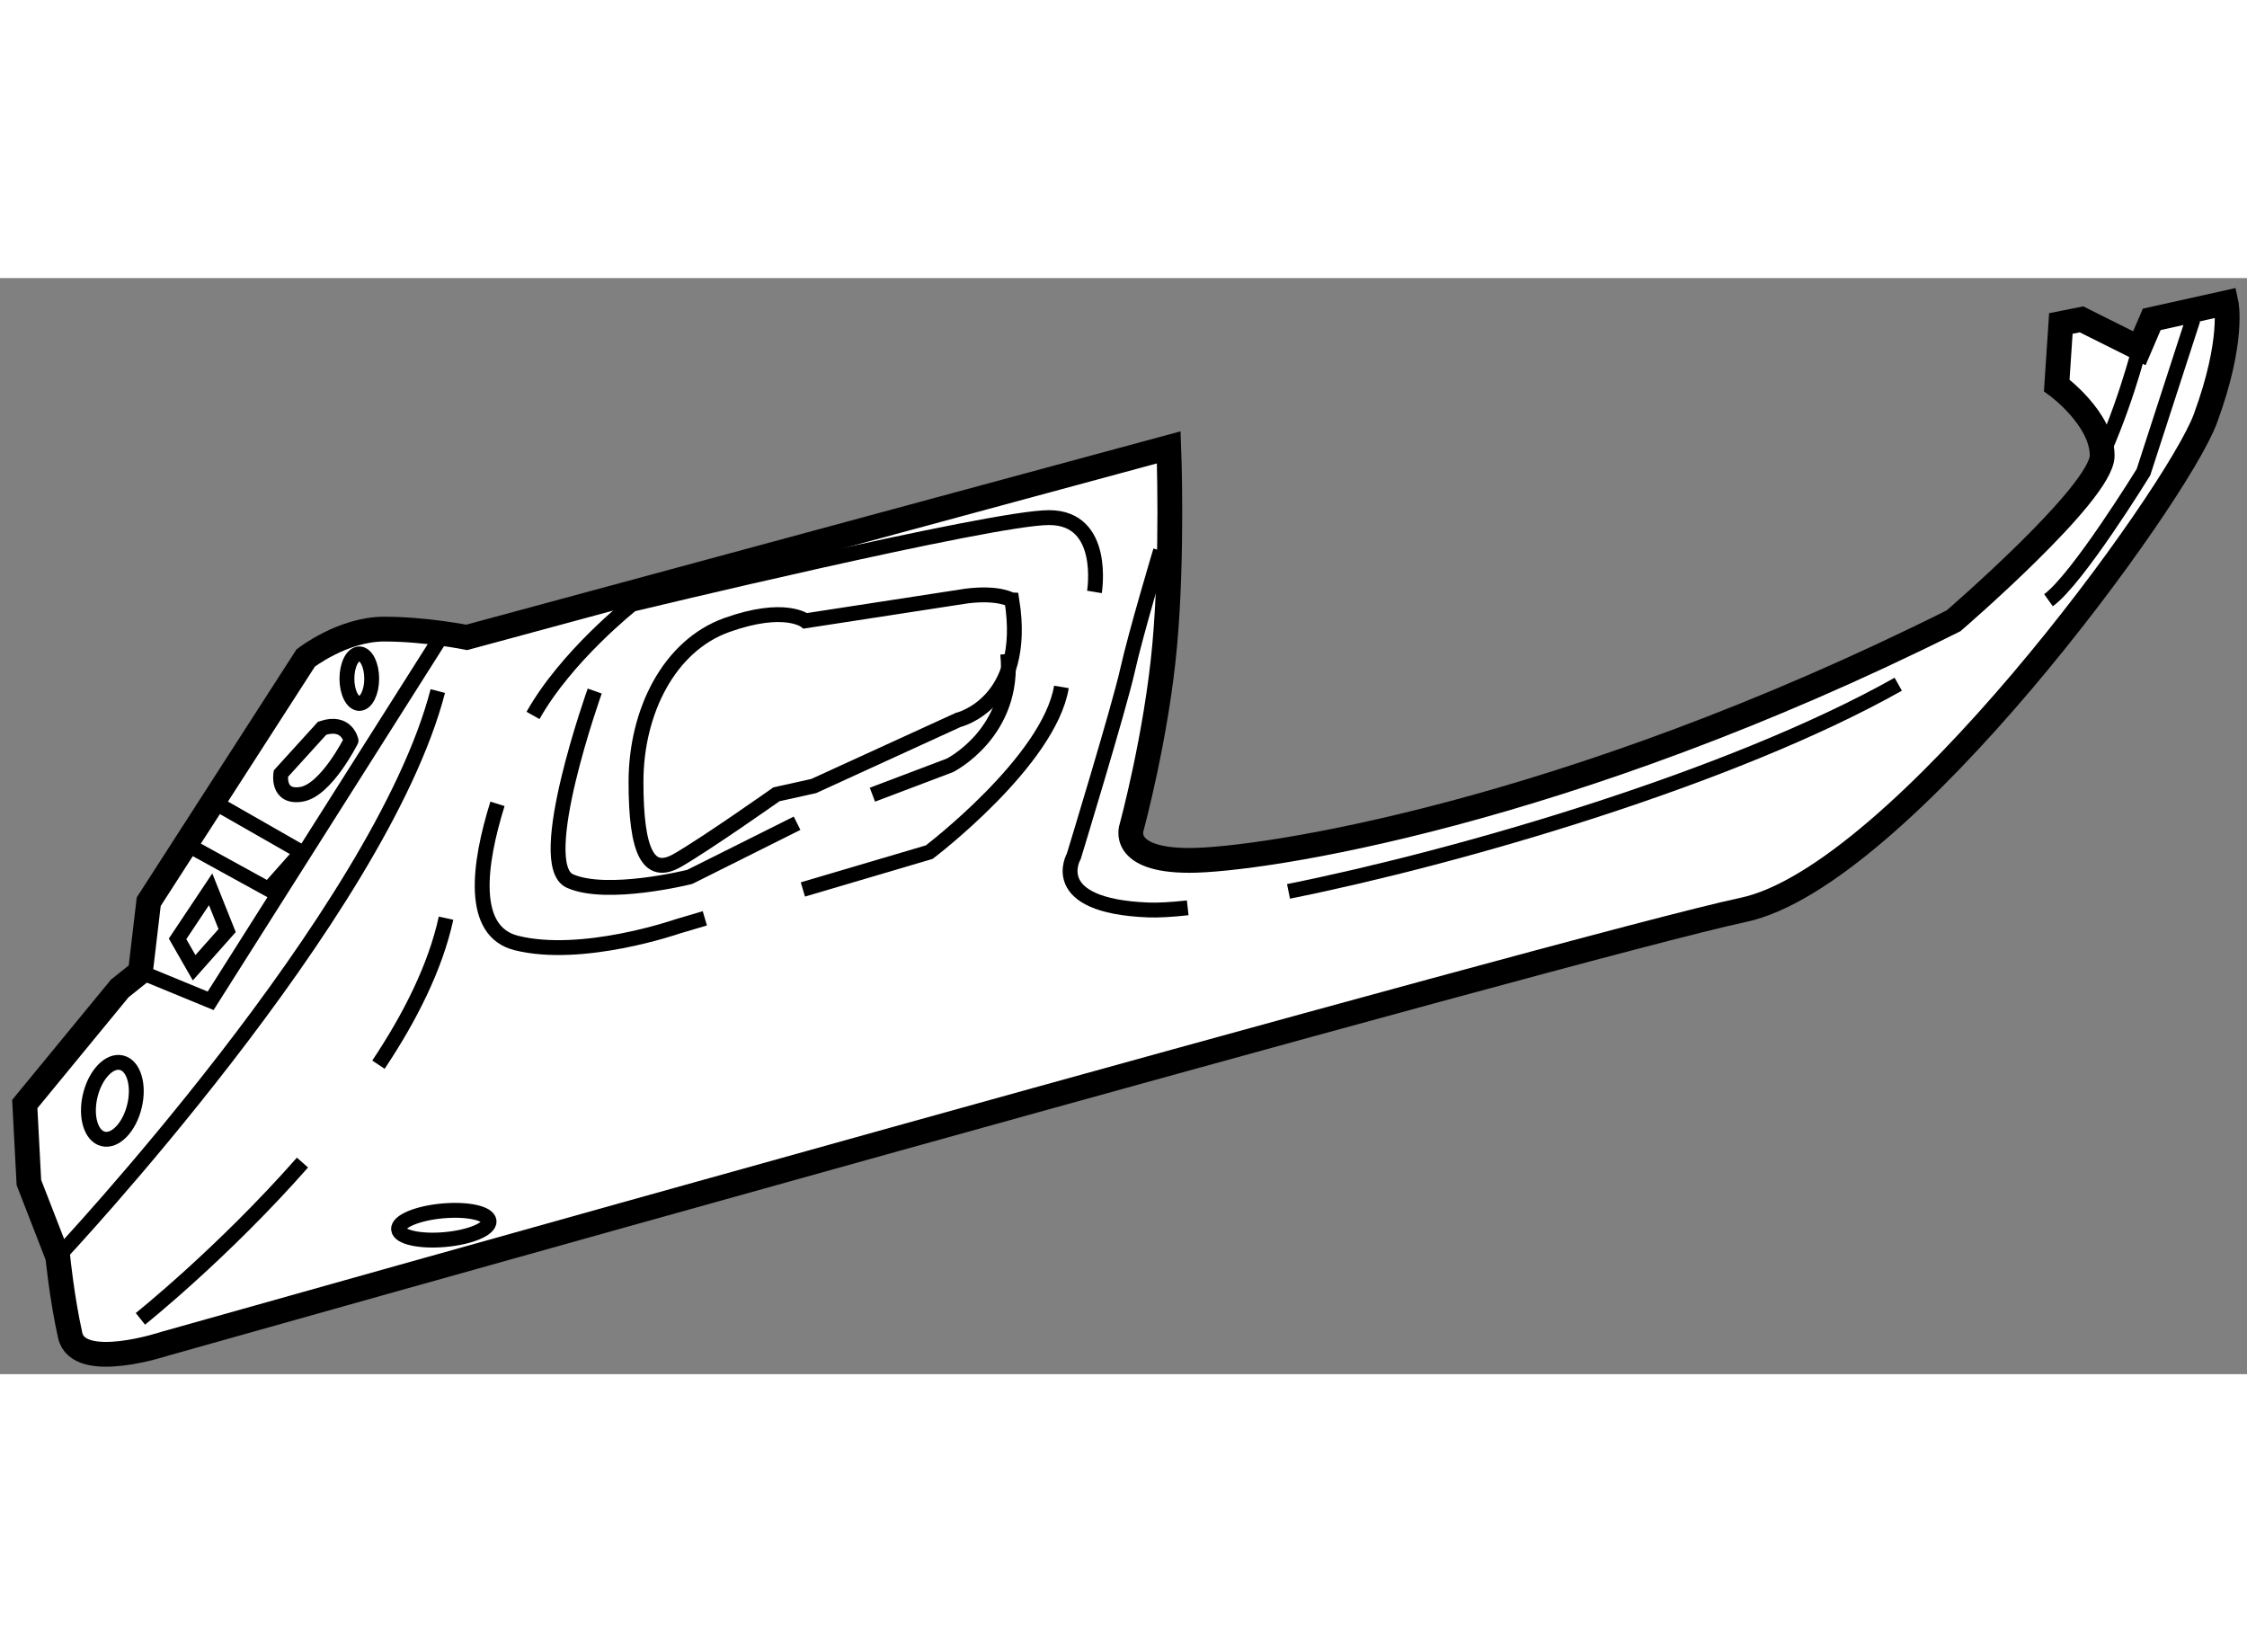 <?xml version="1.0" encoding="utf-8"?>
<!-- Generator: Adobe Illustrator 15.1.0, SVG Export Plug-In . SVG Version: 6.00 Build 0)  -->
<!DOCTYPE svg PUBLIC "-//W3C//DTD SVG 1.1//EN" "http://www.w3.org/Graphics/SVG/1.1/DTD/svg11.dtd">
<svg version="1.1" xmlns="http://www.w3.org/2000/svg" xmlns:xlink="http://www.w3.org/1999/xlink" x="0px" y="0px" width="244.8px"
	 height="180px" viewBox="114.874 155.349 45.339 22.116" enable-background="new 0 0 244.8 180" xml:space="preserve">
	
<rect x="114.874" y="155.349" width="45.339" height="22.116" fill="#808080" stroke="none"/>
	
<g><path fill="#FFFFFF" stroke="#000000" stroke-width="0.5" d="M138.457,158.765c0,0,0.084,2.166-0.083,4s-0.667,3.667-0.667,3.667
			s-0.25,0.667,1.167,0.667s7.583-0.918,15.417-4.834c0,0,3-2.583,3-3.333s-0.917-1.417-0.917-1.417l0.083-1.25l0.417-0.083
			l1.167,0.583l0.25-0.583l1.5-0.333c0,0,0.166,0.75-0.417,2.333s-6.167,9.251-9.333,9.917c-3.167,0.666-31.834,8.75-31.834,8.75
			s-1.75,0.583-1.917-0.167s-0.25-1.583-0.25-1.583l-0.583-1.5l-0.083-1.584l1.917-2.333l0.417-0.333l0.167-1.417l3.167-4.917
			c0,0,0.75-0.583,1.583-0.583s1.667,0.167,1.667,0.167L138.457,158.765z"></path><path fill="none" stroke="#000000" stroke-width="0.3" d="M158.041,156.765c0,0-0.334,1.333-0.917,2.5"></path><path fill="none" stroke="#000000" stroke-width="0.3" d="M156.207,161.849c0.584-0.417,1.917-2.584,1.917-2.584l1-3.083"></path><path fill="none" stroke="#000000" stroke-width="0.3" d="M140.873,167.724c3.469-0.697,8.943-2.29,12.303-4.18"></path><path fill="none" stroke="#000000" stroke-width="0.3" d="M138.291,160.849c0,0-0.5,1.666-0.667,2.416s-1.083,3.75-1.083,3.75
			s-0.584,1.001,1.5,1.084c0.197,0.008,0.468-0.007,0.798-0.043"></path><path fill="none" stroke="#000000" stroke-width="0.3" d="M131.074,167.685l2.55-0.753c0,0,2.417-1.833,2.667-3.333"></path><path fill="none" stroke="#000000" stroke-width="0.3" d="M124.912,165.958c-0.386,1.237-0.555,2.573,0.379,2.807
			c1.333,0.334,3.25-0.333,3.25-0.333l0.555-0.164"></path><path fill="none" stroke="#000000" stroke-width="0.3" d="M136.957,161.682c0,0,0.25-1.5-0.916-1.5
			c-1.167,0-8.417,1.75-8.417,1.75s-1.323,1.044-1.995,2.242"></path><polyline fill="none" stroke="#000000" stroke-width="0.3" points="123.874,162.432 119.124,169.932 117.707,169.349 		"></polyline><path fill="none" stroke="#000000" stroke-width="0.3" d="M116.041,175.099c0,0,6.5-6.917,7.667-11.417"></path><path fill="none" stroke="#000000" stroke-width="0.3" d="M122.51,171.221c0.641-0.96,1.15-1.972,1.364-2.956"></path><path fill="none" stroke="#000000" stroke-width="0.3" d="M117.707,176.349c0,0,1.657-1.321,3.27-3.153"></path><path fill="none" stroke="#000000" stroke-width="0.3" d="M134.374,161.765l-3.25,0.5c0,0-0.417-0.332-1.583,0.084
			c-1.167,0.416-1.834,1.749-1.834,3.166s0.25,1.918,0.834,1.584c0.583-0.334,2-1.334,2-1.334l0.75-0.166l2.916-1.334
			c0,0,1.417-0.332,1.084-2.416C135.291,161.849,135.041,161.681,134.374,161.765z"></path><path fill="none" stroke="#000000" stroke-width="0.3" d="M132.477,165.773l1.564-0.592c0,0,1.332-0.667,1.166-2.25"></path><path fill="none" stroke="#000000" stroke-width="0.3" d="M126.874,163.682c0,0-1.25,3.499-0.5,3.833s2.417-0.083,2.417-0.083
			l2.166-1.083"></path><path fill="none" stroke="#000000" stroke-width="0.3" d="M121.374,164.432l-0.833,0.917c0,0-0.084,0.499,0.416,0.416
			s1-1.083,1-1.083S121.874,164.265,121.374,164.432z"></path><ellipse fill="none" stroke="#000000" stroke-width="0.3" cx="122.124" cy="163.432" rx="0.25" ry="0.5"></ellipse><ellipse transform="matrix(-0.972 -0.234 0.234 -0.972 190.804 366.445)" fill="none" stroke="#000000" stroke-width="0.3" cx="117.166" cy="171.891" rx="0.459" ry="0.791"></ellipse><polygon fill="none" stroke="#000000" stroke-width="0.3" points="119.124,167.682 118.457,168.682 118.791,169.265 
			119.457,168.515 		"></polygon><polyline fill="none" stroke="#000000" stroke-width="0.3" points="118.624,166.765 120.291,167.682 120.957,166.932 
			119.207,165.932 		"></polyline><ellipse transform="matrix(0.996 -0.09 0.09 0.996 -15.199 11.853)" fill="none" stroke="#000000" stroke-width="0.3" cx="123.823" cy="174.449" rx="0.917" ry="0.29"></ellipse></g>


</svg>